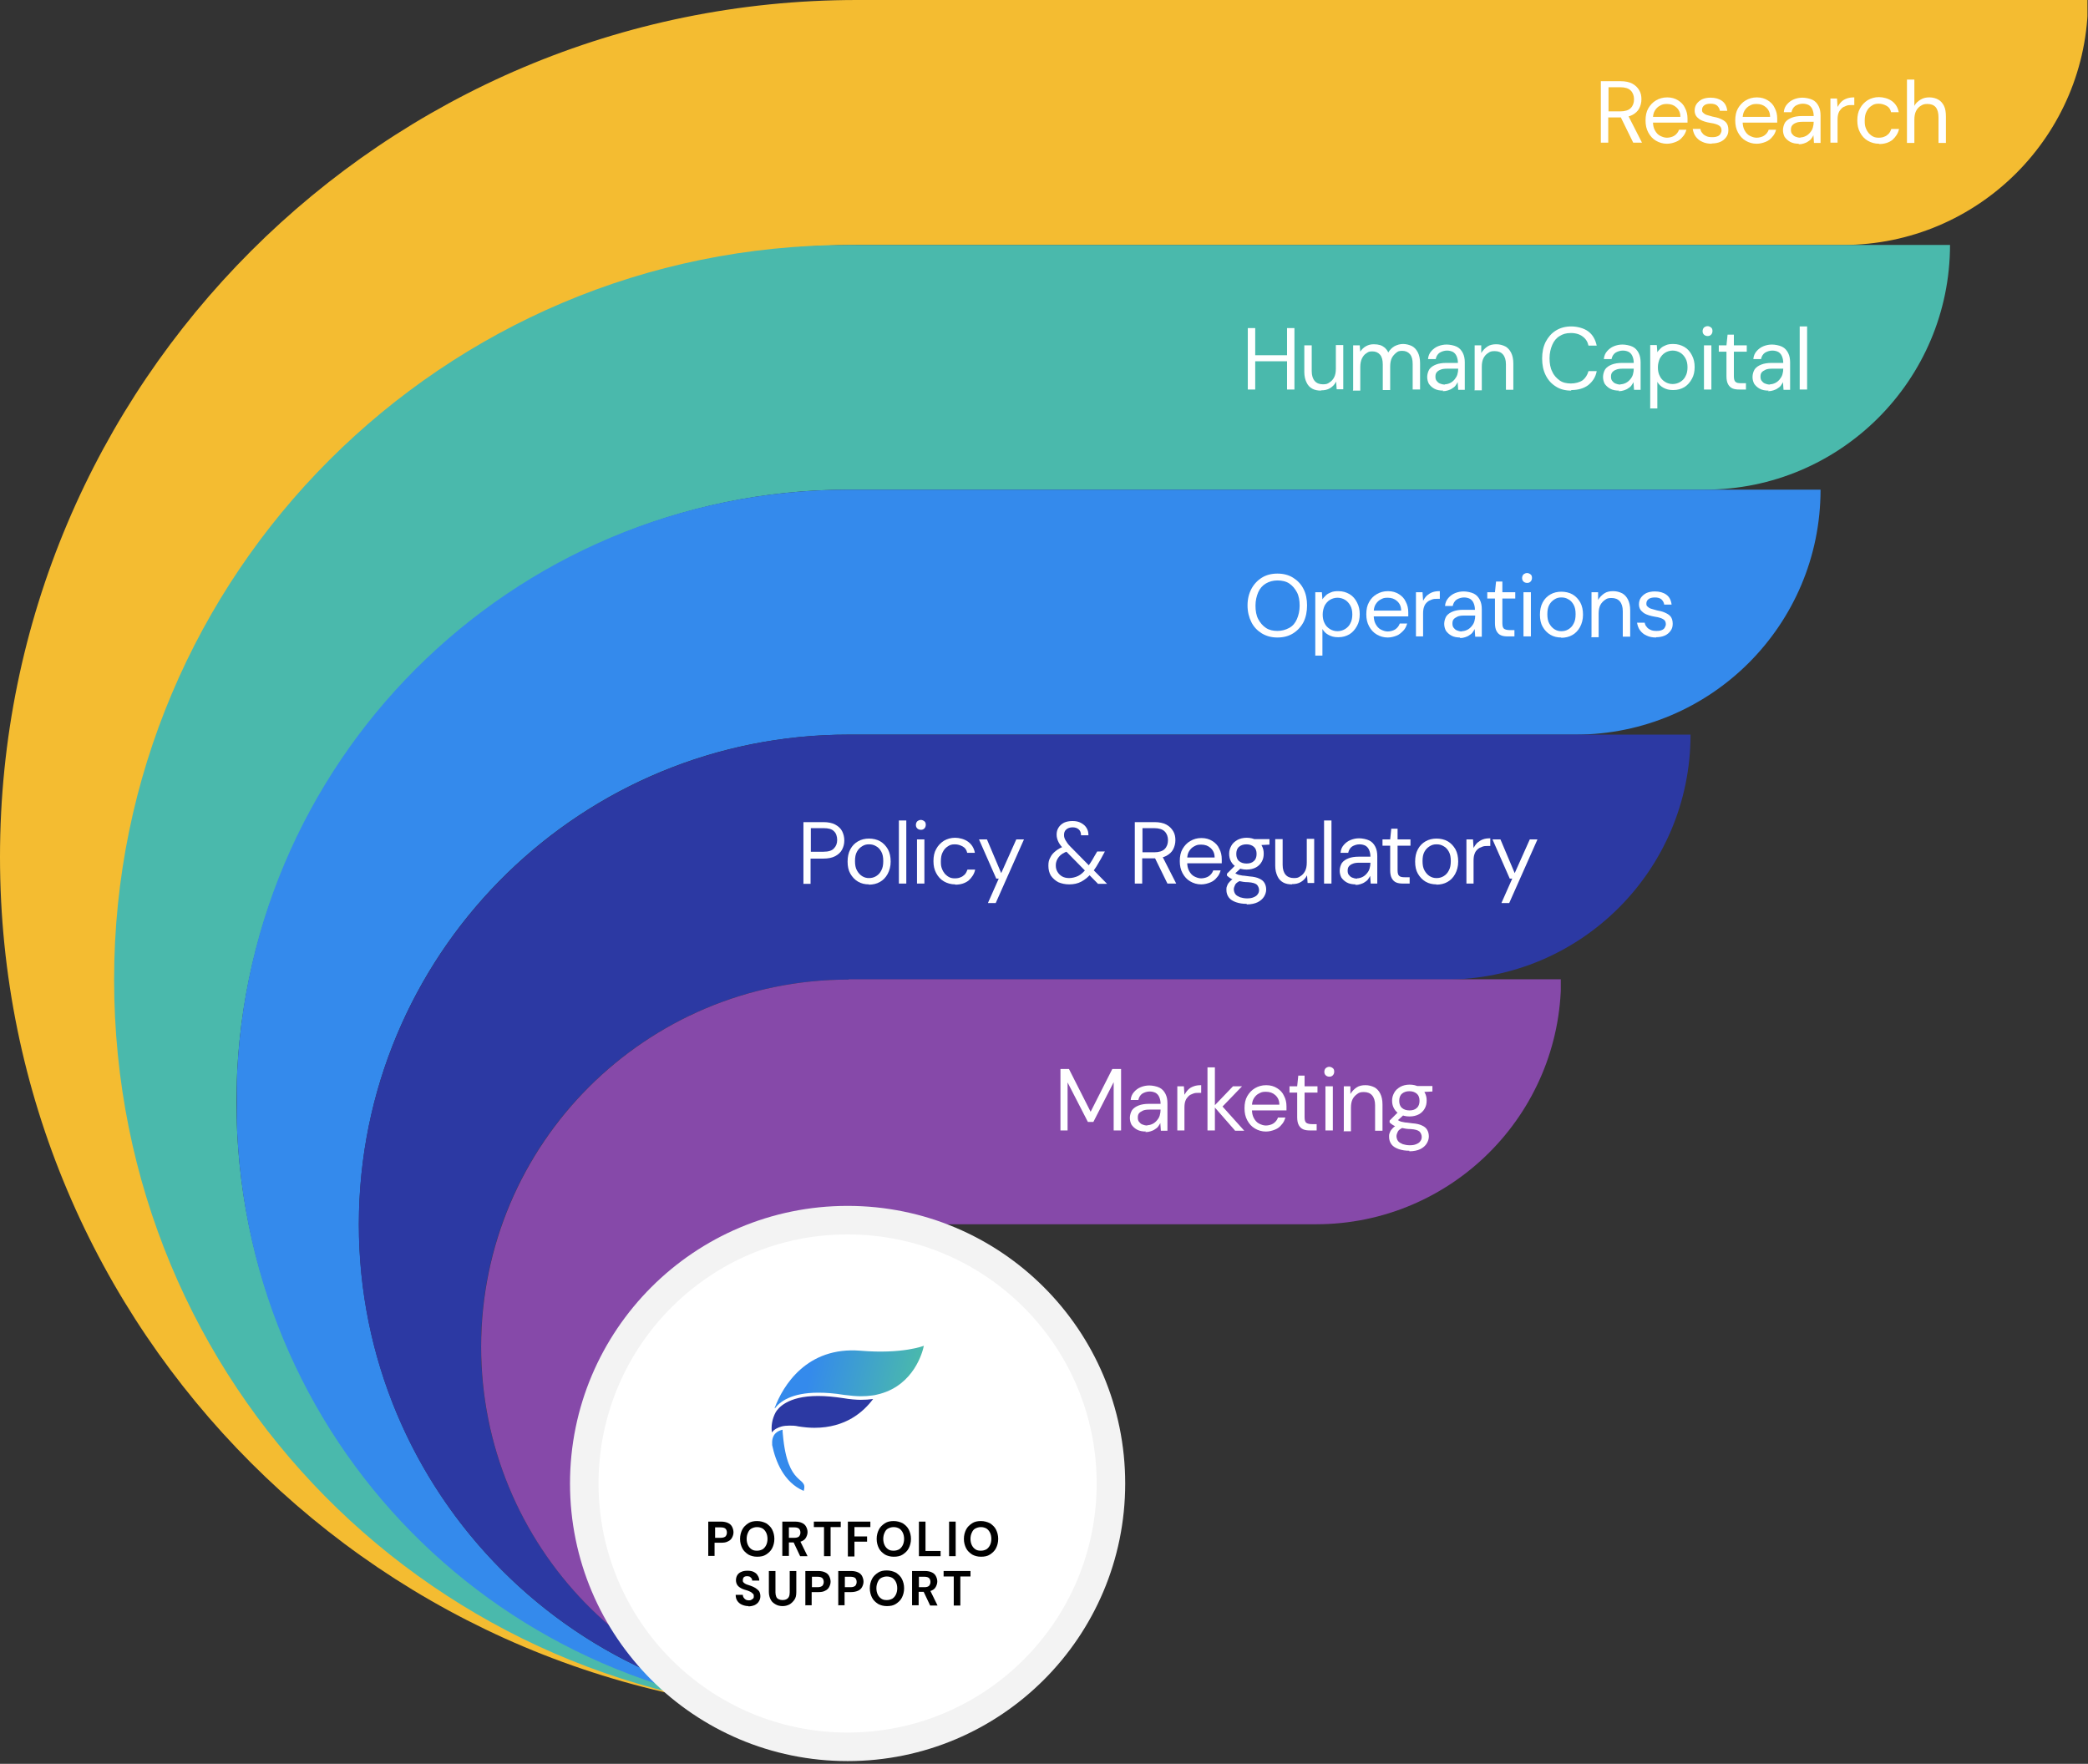 <?xml version="1.0" encoding="UTF-8"?> <svg xmlns="http://www.w3.org/2000/svg" xmlns:xlink="http://www.w3.org/1999/xlink" id="Layer_1" data-name="Layer 1" version="1.1" viewBox="0 0 761.2 643"><rect x="0" y="0" width="761.2" height="643" fill="#333333" stroke="none"/><defs><style> .cls-1 { clip-path: url(#clippath); } .cls-2 { fill: none; } .cls-2, .cls-3, .cls-4, .cls-5, .cls-6, .cls-7, .cls-8, .cls-9, .cls-10, .cls-11, .cls-12 { stroke-width: 0px; } .cls-3 { fill: url(#linear-gradient); } .cls-4 { fill: #348aec; } .cls-5 { fill: url(#radial-gradient); } .cls-6 { fill: #f4bc31; } .cls-7 { fill: #f3f3f3; } .cls-13 { clip-path: url(#clippath-1); } .cls-14 { clip-path: url(#clippath-4); } .cls-15 { clip-path: url(#clippath-3); } .cls-16 { clip-path: url(#clippath-2); } .cls-17 { clip-path: url(#clippath-5); } .cls-8 { fill: #000; } .cls-9 { fill: #2c39a3; } .cls-10 { fill: #4ab9ac; } .cls-18 { isolation: isolate; } .cls-11 { fill: #8649a9; } .cls-12 { fill: #fff; } </style><clipPath id="clippath"><path class="cls-2" d="M312.4,0C139.9,0,0,139.9,0,312.4s139.9,312.4,312.4,312.4c-1.5,0-3.1,0-4.6,0-145.8-2.5-263.2-121.4-263.2-267.7S164.5,89.3,312.4,89.3h359.5c49.3,0,89.3-40,89.3-89.3h0s-448.8,0-448.8,0Z"></path></clipPath><clipPath id="clippath-1"><path class="cls-2" d="M304.8,624.8h0M309.4,89.3c-147.9,0-267.8,119.9-267.8,267.8s117.4,265.3,263.2,267.7c-121.1-2.5-218.6-101.4-218.6-223.1s99.9-223.2,223.2-223.2h312.2c49.3,0,89.3-40,89.3-89.3h0s-401.5,0-401.5,0Z"></path></clipPath><clipPath id="clippath-2"><path class="cls-2" d="M309.4,178.5c-123.3,0-223.2,99.9-223.2,223.2s97.4,220.7,218.6,223.1c-98.6-2.5-176.4-84.5-173.9-183.1,2.5-96.8,81.7-174,178.5-173.9h265c49.3,0,89.3-40,89.3-89.3h-354.2Z"></path></clipPath><clipPath id="clippath-3"><path class="cls-2" d="M309.4,267.8h0c-98.6,0-178.5,79.9-178.6,178.5,0,96.8,77.2,176,173.9,178.5.4,0,.8,0,1.2,0-73.9-1.9-132.3-63.3-130.5-137.2,1.8-72.6,61.3-130.5,133.9-130.5h217.7c49.3,0,89.3-40,89.3-89.3h0s-307,0-307,0Z"></path></clipPath><clipPath id="clippath-4"><path class="cls-2" d="M309.4,357.1c-74,0-133.9,59.9-134,133.8,0,72.7,57.9,132.1,130.5,133.9,1.2,0,2.3,0,3.5,0-.8,0-1.5,0-2.3,0-49.3-1.4-88.1-42.4-86.8-91.7,1.3-48.3,40.8-86.7,89.1-86.8h170.4c49.3,0,89.3-40,89.3-89.3h0s-259.7,0-259.7,0Z"></path></clipPath><clipPath id="clippath-5"><path class="cls-2" d="M264.6,458.2c-42.5,24.5-57,78.8-32.4,121.3,24.5,42.5,78.8,57,121.3,32.4,42.5-24.5,57-78.8,32.4-121.3-15.9-27.5-45.2-44.4-77-44.4-15.6,0-30.9,4.1-44.3,11.9"></path></clipPath><radialGradient id="radial-gradient" cx="-614.1" cy="1047.3" fx="-614.1" fy="1047.3" r=".9" gradientTransform="translate(117199.5 -198648.3) scale(190.3 190.3)" gradientUnits="userSpaceOnUse"><stop offset="0" stop-color="#e6e7e8"></stop><stop offset=".5" stop-color="#e0e1e2"></stop><stop offset="1" stop-color="#d3d5d6"></stop></radialGradient><linearGradient id="linear-gradient" x1="1923.8" y1="1708.2" x2="1970.5" y2="1697.4" gradientTransform="translate(2256.7 -1200.8) rotate(-180) scale(1 -1)" gradientUnits="userSpaceOnUse"><stop offset="0" stop-color="#4ab9ac"></stop><stop offset=".8" stop-color="#348aec"></stop></linearGradient></defs><g id="Group_21010" data-name="Group 21010"><g class="cls-1"><g id="Group_20499" data-name="Group 20499"><path id="Path_20741" data-name="Path 20741" class="cls-6" d="M0,0h761v625H0V0Z"></path></g></g><g class="cls-13"><g id="Group_21001" data-name="Group 21001"><path id="Path_20928" data-name="Path 20928" class="cls-10" d="M41.6,89.3h669.3v535.5H41.6V89.3Z"></path></g></g><g class="cls-16"><g id="Group_21002" data-name="Group 21002"><rect id="Rectangle_8299" data-name="Rectangle 8299" class="cls-4" x="86.3" y="178.5" width="577.4" height="446.3"></rect></g></g><g class="cls-15"><g id="Group_21003" data-name="Group 21003"><path id="Path_20927" data-name="Path 20927" class="cls-9" d="M115.9,267.8h500.5v357H115.9v-357Z"></path></g></g><g class="cls-14"><g id="Group_21004" data-name="Group 21004"><rect id="Rectangle_8301" data-name="Rectangle 8301" class="cls-11" x="163" y="357" width="406" height="268"></rect></g></g><g class="cls-17"><g id="Group_21005" data-name="Group 21005"><rect id="Rectangle_8302" data-name="Rectangle 8302" class="cls-5" x="207.6" y="446.3" width="202.9" height="190.3"></rect></g></g><g id="Group_21006" data-name="Group 21006"><circle id="gray_circle" data-name="gray circle" class="cls-7" cx="309" cy="540.8" r="101.2"></circle><circle id="white_circle" data-name="white circle" class="cls-12" cx="309" cy="540.8" r="90.8"></circle><g id="Portfolio_support" data-name="Portfolio support" class="cls-18"><g class="cls-18"><path class="cls-8" d="M258.2,567.3v-12.6h4.7c1,0,1.9.2,2.5.5.7.3,1.2.8,1.5,1.4.3.6.5,1.3.5,2s-.2,1.3-.5,1.9c-.3.6-.8,1.1-1.5,1.4-.7.4-1.5.5-2.6.5h-2.3v4.8h-2.4ZM260.7,560.6h2.1c.8,0,1.3-.2,1.7-.5.3-.4.5-.8.5-1.4s-.2-1.1-.5-1.4c-.3-.3-.9-.5-1.7-.5h-2.1v3.9Z"></path><path class="cls-8" d="M276,567.5c-1.2,0-2.3-.3-3.2-.8-.9-.6-1.7-1.3-2.2-2.3-.5-1-.8-2.1-.8-3.4s.3-2.4.8-3.4c.5-1,1.3-1.7,2.2-2.3.9-.6,2-.8,3.2-.8s2.3.3,3.3.8c.9.6,1.7,1.3,2.2,2.3.5,1,.8,2.1.8,3.4s-.3,2.4-.8,3.4c-.5,1-1.3,1.7-2.2,2.3-.9.6-2,.8-3.3.8ZM276,565.3c.8,0,1.4-.2,2-.5.6-.4,1-.9,1.3-1.5.3-.6.5-1.4.5-2.3s-.2-1.7-.5-2.3c-.3-.6-.7-1.1-1.3-1.5-.6-.3-1.2-.5-2-.5s-1.4.2-2,.5c-.6.3-1,.8-1.3,1.5-.3.6-.5,1.4-.5,2.3s.2,1.7.5,2.3c.3.6.7,1.1,1.3,1.5.6.4,1.2.5,2,.5Z"></path><path class="cls-8" d="M285.2,567.3v-12.6h4.7c1,0,1.9.2,2.5.5.7.3,1.2.8,1.5,1.4.3.6.5,1.2.5,1.9s-.2,1.3-.5,1.9c-.3.6-.8,1.1-1.5,1.4s-1.5.5-2.6.5h-2.2v4.9h-2.4ZM287.6,560.6h2.1c.7,0,1.3-.2,1.6-.5.3-.4.5-.8.5-1.4s-.2-1.1-.5-1.4c-.3-.3-.9-.5-1.6-.5h-2.1v3.9ZM291.7,567.3l-2.6-5.5h2.6l2.7,5.5h-2.8Z"></path><path class="cls-8" d="M300.4,567.3v-10.6h-3.7v-2h9.8v2h-3.7v10.6h-2.4Z"></path><path class="cls-8" d="M309.1,567.3v-12.6h8.2v2h-5.8v3.4h4.6v1.9h-4.6v5.4h-2.4Z"></path><path class="cls-8" d="M325.8,567.5c-1.2,0-2.3-.3-3.2-.8-.9-.6-1.7-1.3-2.2-2.3-.5-1-.8-2.1-.8-3.4s.3-2.4.8-3.4c.5-1,1.3-1.7,2.2-2.3.9-.6,2-.8,3.2-.8s2.3.3,3.3.8c.9.6,1.7,1.3,2.2,2.3.5,1,.8,2.1.8,3.4s-.3,2.4-.8,3.4c-.5,1-1.3,1.7-2.2,2.3-.9.6-2,.8-3.3.8ZM325.8,565.3c.8,0,1.4-.2,2-.5.6-.4,1-.9,1.3-1.5.3-.6.5-1.4.5-2.3s-.2-1.7-.5-2.3c-.3-.6-.7-1.1-1.3-1.5-.6-.3-1.2-.5-2-.5s-1.4.2-2,.5c-.6.3-1,.8-1.3,1.5-.3.6-.5,1.4-.5,2.3s.2,1.7.5,2.3c.3.6.7,1.1,1.3,1.5.6.4,1.2.5,2,.5Z"></path><path class="cls-8" d="M335,567.3v-12.6h2.4v10.7h5.5v1.9h-8Z"></path><path class="cls-8" d="M346,567.3v-12.6h2.4v12.6h-2.4Z"></path><path class="cls-8" d="M357.6,567.5c-1.2,0-2.3-.3-3.2-.8-.9-.6-1.7-1.3-2.2-2.3-.5-1-.8-2.1-.8-3.4s.3-2.4.8-3.4c.5-1,1.3-1.7,2.2-2.3.9-.6,2-.8,3.2-.8s2.3.3,3.3.8c.9.6,1.7,1.3,2.2,2.3.5,1,.8,2.1.8,3.4s-.3,2.4-.8,3.4c-.5,1-1.3,1.7-2.2,2.3-.9.6-2,.8-3.3.8ZM357.6,565.3c.8,0,1.4-.2,2-.5.6-.4,1-.9,1.3-1.5.3-.6.5-1.4.5-2.3s-.2-1.7-.5-2.3c-.3-.6-.7-1.1-1.3-1.5-.6-.3-1.2-.5-2-.5s-1.4.2-2,.5c-.6.3-1,.8-1.3,1.5-.3.6-.5,1.4-.5,2.3s.2,1.7.5,2.3c.3.6.7,1.1,1.3,1.5.6.4,1.2.5,2,.5Z"></path></g><g class="cls-18"><path class="cls-8" d="M272.9,585.5c-.9,0-1.7-.2-2.4-.5s-1.3-.8-1.7-1.4c-.4-.6-.6-1.3-.6-2.2h2.6c0,.4.1.7.3,1s.4.5.7.7c.3.2.7.3,1.1.3s.7,0,1-.2.5-.3.7-.5c.2-.2.2-.5.2-.8s0-.7-.3-.9-.4-.4-.7-.6c-.3-.2-.7-.3-1.1-.5-.4-.1-.8-.3-1.3-.4-1-.3-1.8-.8-2.3-1.3-.5-.5-.8-1.3-.8-2.1s.2-1.4.5-1.9.9-1,1.5-1.2c.6-.3,1.4-.4,2.2-.4s1.6.1,2.2.4,1.2.7,1.5,1.3c.4.6.6,1.2.6,1.9h-2.6c0-.3,0-.5-.2-.8-.2-.2-.4-.4-.6-.6-.3-.1-.6-.2-.9-.2-.3,0-.6,0-.9.1-.3.1-.5.3-.6.5-.1.2-.2.5-.2.8s0,.6.2.8c.2.2.4.4.6.5.3.2.6.3.9.4.4.1.8.3,1.2.4.6.2,1.2.5,1.7.8s.9.7,1.3,1.1c.3.5.5,1.1.5,1.9s-.2,1.3-.5,1.8c-.3.6-.8,1-1.5,1.4-.7.3-1.5.5-2.4.5Z"></path><path class="cls-8" d="M285.3,585.5c-.9,0-1.8-.2-2.5-.6s-1.4-.9-1.8-1.7c-.4-.7-.7-1.7-.7-2.8v-7.7h2.4v7.8c0,.6.1,1.1.3,1.6s.5.7.9.9c.4.2.9.3,1.4.3s1-.1,1.4-.3c.4-.2.7-.5.9-.9s.3-1,.3-1.6v-7.8h2.4v7.7c0,1.2-.2,2.1-.7,2.8-.5.7-1.1,1.3-1.8,1.7-.8.4-1.6.6-2.5.6Z"></path><path class="cls-8" d="M293.6,585.3v-12.6h4.7c1,0,1.9.2,2.5.5.7.3,1.2.8,1.5,1.4.3.6.5,1.3.5,2s-.2,1.3-.5,1.9c-.3.6-.8,1.1-1.5,1.4-.7.4-1.5.5-2.6.5h-2.3v4.8h-2.4ZM296,578.6h2.1c.8,0,1.3-.2,1.7-.5.3-.4.5-.8.5-1.4s-.2-1.1-.5-1.4c-.3-.3-.9-.5-1.7-.5h-2.1v3.9Z"></path><path class="cls-8" d="M305.6,585.3v-12.6h4.7c1,0,1.9.2,2.5.5.7.3,1.2.8,1.5,1.4s.5,1.3.5,2-.2,1.3-.5,1.9c-.3.6-.8,1.1-1.5,1.4s-1.5.5-2.6.5h-2.3v4.8h-2.4ZM308,578.6h2.1c.8,0,1.3-.2,1.7-.5.3-.4.5-.8.5-1.4s-.2-1.1-.5-1.4c-.3-.3-.9-.5-1.7-.5h-2.1v3.9Z"></path><path class="cls-8" d="M323.3,585.5c-1.2,0-2.3-.3-3.2-.8-.9-.6-1.7-1.3-2.2-2.3-.5-1-.8-2.1-.8-3.4s.3-2.4.8-3.4c.5-1,1.3-1.7,2.2-2.3.9-.6,2-.8,3.2-.8s2.3.3,3.3.8c.9.6,1.7,1.3,2.2,2.3.5,1,.8,2.1.8,3.4s-.3,2.4-.8,3.4c-.5,1-1.3,1.7-2.2,2.3-.9.6-2,.8-3.3.8ZM323.3,583.3c.8,0,1.4-.2,2-.5.6-.4,1-.9,1.3-1.5.3-.6.5-1.4.5-2.3s-.2-1.7-.5-2.3c-.3-.6-.7-1.1-1.3-1.5-.6-.3-1.2-.5-2-.5s-1.4.2-2,.5c-.6.3-1,.8-1.3,1.5-.3.6-.5,1.4-.5,2.3s.2,1.7.5,2.3c.3.6.7,1.1,1.3,1.5.6.4,1.2.5,2,.5Z"></path><path class="cls-8" d="M332.5,585.3v-12.6h4.7c1,0,1.9.2,2.5.5.7.3,1.2.8,1.5,1.4.3.6.5,1.2.5,1.9s-.2,1.3-.5,1.9-.8,1.1-1.5,1.4-1.5.5-2.6.5h-2.2v4.9h-2.4ZM335,578.6h2.1c.7,0,1.3-.2,1.6-.5.3-.4.5-.8.5-1.4s-.2-1.1-.5-1.4c-.3-.3-.9-.5-1.6-.5h-2.1v3.9ZM339.1,585.3l-2.6-5.5h2.6l2.7,5.5h-2.8Z"></path><path class="cls-8" d="M347.7,585.3v-10.6h-3.7v-2h9.8v2h-3.7v10.6h-2.4Z"></path></g></g></g><g id="Research" class="cls-18"><g class="cls-18"><path class="cls-12" d="M583.6,52v-22.4h7.2c1.7,0,3.2.3,4.3.9s1.9,1.4,2.5,2.4.8,2.1.8,3.3-.3,2.3-.8,3.3-1.4,1.8-2.5,2.4c-1.1.6-2.6.9-4.4.9h-4.4v9.2h-2.7ZM586.3,40.6h4.4c1.7,0,3-.4,3.8-1.2s1.2-1.9,1.2-3.2-.4-2.4-1.2-3.2c-.8-.8-2.1-1.2-3.8-1.2h-4.3v8.8ZM595.4,52l-4.9-10h3l5.1,10h-3.2Z"></path><path class="cls-12" d="M607.7,52.4c-1.5,0-2.8-.4-4-1.1-1.2-.7-2.1-1.7-2.8-3-.7-1.3-1-2.7-1-4.4s.3-3.2,1-4.4,1.6-2.2,2.8-2.9c1.2-.7,2.5-1.1,4.1-1.1s2.9.4,4,1.1,2,1.6,2.5,2.8c.6,1.1.9,2.4.9,3.8v.7c0,.2,0,.5,0,.8h-13.2v-2.1h10.6c0-1.5-.5-2.6-1.5-3.5-.9-.8-2-1.2-3.4-1.2s-1.7.2-2.5.6-1.4,1-1.9,1.8c-.5.8-.7,1.8-.7,3v.9c0,1.3.2,2.4.7,3.3.5.9,1.1,1.6,1.9,2,.8.4,1.6.7,2.5.7s2.1-.3,2.8-.8,1.3-1.2,1.6-2.1h2.7c-.3,1-.7,1.9-1.4,2.6-.6.8-1.4,1.4-2.4,1.8s-2.1.7-3.3.7Z"></path><path class="cls-12" d="M624.1,52.4c-1.3,0-2.5-.2-3.5-.7-1-.4-1.8-1.1-2.4-1.9-.6-.8-.9-1.7-1.1-2.8h2.8c.1.6.3,1.1.7,1.5.3.5.8.8,1.4,1.1s1.3.4,2.2.4,1.4-.1,1.9-.3c.5-.2.9-.5,1.1-.9s.4-.8.4-1.2c0-.7-.2-1.2-.5-1.5-.3-.3-.8-.6-1.4-.8-.6-.2-1.3-.4-2.2-.5-.7-.1-1.4-.3-2.1-.5-.7-.2-1.3-.5-1.8-.8-.5-.4-1-.8-1.3-1.3-.3-.5-.5-1.1-.5-1.9s.2-1.7.7-2.4c.5-.7,1.2-1.3,2-1.7.9-.4,1.9-.6,3.1-.6,1.7,0,3.1.4,4.2,1.2s1.7,2,1.9,3.6h-2.7c-.1-.8-.5-1.4-1-1.9-.6-.5-1.4-.7-2.4-.7s-1.8.2-2.3.6c-.5.4-.8.9-.8,1.6s.1.8.4,1.1c.3.3.7.6,1.3.8.6.2,1.3.4,2.1.6,1.1.2,2,.4,2.9.8s1.6.8,2.1,1.4c.5.6.8,1.5.8,2.7s-.3,1.9-.8,2.6c-.5.7-1.2,1.3-2.1,1.7-.9.4-2,.6-3.2.6Z"></path><path class="cls-12" d="M640.4,52.4c-1.5,0-2.8-.4-4-1.1-1.2-.7-2.1-1.7-2.8-3-.7-1.3-1-2.7-1-4.4s.3-3.2,1-4.4,1.6-2.2,2.8-2.9c1.2-.7,2.5-1.1,4.1-1.1s2.9.4,4,1.1,2,1.6,2.5,2.8c.6,1.1.9,2.4.9,3.8v.7c0,.2,0,.5,0,.8h-13.2v-2.1h10.6c0-1.5-.5-2.6-1.5-3.5-.9-.8-2-1.2-3.4-1.2s-1.7.2-2.5.6-1.4,1-1.9,1.8c-.5.8-.7,1.8-.7,3v.9c0,1.3.2,2.4.7,3.3.5.9,1.1,1.6,1.9,2,.8.4,1.6.7,2.5.7s2.1-.3,2.8-.8,1.3-1.2,1.6-2.1h2.7c-.3,1-.7,1.9-1.4,2.6-.6.8-1.4,1.4-2.4,1.8s-2.1.7-3.3.7Z"></path><path class="cls-12" d="M655.9,52.4c-1.3,0-2.4-.2-3.3-.7-.9-.5-1.5-1.1-2-1.8-.4-.8-.6-1.6-.6-2.5s.3-2,.8-2.8c.6-.8,1.4-1.3,2.4-1.7,1-.4,2.3-.6,3.7-.6h4.3c0-1-.2-1.8-.5-2.5-.3-.7-.8-1.2-1.3-1.5-.6-.3-1.3-.5-2.2-.5s-1.9.3-2.7.8c-.7.5-1.2,1.3-1.4,2.3h-2.8c.1-1.2.5-2.1,1.2-2.9s1.5-1.4,2.5-1.8c1-.4,2-.6,3.1-.6s2.7.3,3.7.8c1,.5,1.7,1.3,2.2,2.3.5,1,.7,2.1.7,3.4v10h-2.4l-.2-2.8c-.2.4-.5.9-.8,1.3s-.7.7-1.2,1c-.4.3-.9.5-1.5.7s-1.2.3-2,.3ZM656.3,50.1c.7,0,1.4-.2,2-.5.6-.3,1.1-.7,1.6-1.3s.8-1.1,1-1.8c.2-.7.3-1.4.3-2.1h0c0,0-4,0-4,0-1,0-1.9.1-2.5.4-.6.2-1.1.6-1.4,1s-.4.9-.4,1.5.1,1.1.4,1.5c.3.4.7.8,1.2,1,.5.2,1.1.4,1.9.4Z"></path><path class="cls-12" d="M667.3,52v-16.1h2.4l.2,3.1c.4-.7.8-1.3,1.4-1.9s1.2-.9,2-1.2c.8-.3,1.7-.4,2.7-.4v2.8h-1c-.7,0-1.3,0-2,.3-.6.2-1.2.5-1.6.9s-.9,1-1.1,1.6c-.3.7-.4,1.6-.4,2.6v8.3h-2.7Z"></path><path class="cls-12" d="M685,52.4c-1.5,0-2.9-.4-4.1-1.1-1.2-.7-2.1-1.7-2.8-3s-1-2.7-1-4.4.3-3.2,1-4.4c.7-1.3,1.6-2.2,2.8-3,1.2-.7,2.6-1.1,4.1-1.1s3.5.5,4.8,1.5c1.3,1,2.1,2.3,2.4,4h-2.8c-.2-1-.7-1.8-1.6-2.3s-1.8-.8-2.9-.8-1.8.2-2.5.7c-.8.5-1.4,1.1-1.9,2.1-.5.9-.7,2-.7,3.4s.1,1.9.4,2.7c.3.8.7,1.4,1.1,1.9.5.5,1,.9,1.6,1.2.6.3,1.3.4,2,.4s1.5-.1,2.1-.4c.6-.2,1.1-.6,1.6-1.1.4-.5.7-1.1.9-1.7h2.8c-.3,1.6-1.2,2.9-2.4,4-1.3,1-2.9,1.5-4.8,1.5Z"></path><path class="cls-12" d="M695.2,52v-23h2.7v9.6c.5-1,1.3-1.7,2.3-2.3,1-.6,2-.8,3.2-.8s2.3.3,3.2.8c.9.5,1.6,1.3,2.1,2.3.5,1,.7,2.3.7,3.9v9.6h-2.7v-9.3c0-1.6-.3-2.8-1-3.7-.7-.8-1.7-1.2-3-1.2s-1.7.2-2.5.7c-.7.4-1.3,1.1-1.7,1.9s-.6,1.9-.6,3.1v8.5h-2.7Z"></path></g></g><g id="Human_Capital" data-name="Human Capital" class="cls-18"><g class="cls-18"><path class="cls-12" d="M454.9,142v-22.4h2.7v22.4h-2.7ZM457.1,131.7v-2.2h12.8v2.2h-12.8ZM469.2,142v-22.4h2.7v22.4h-2.7Z"></path><path class="cls-12" d="M481.6,142.4c-1.2,0-2.3-.2-3.2-.7-.9-.5-1.6-1.2-2.1-2.3-.5-1-.8-2.3-.8-3.8v-9.7h2.7v9.4c0,1.6.4,2.8,1.1,3.6s1.7,1.2,3,1.2,1.7-.2,2.4-.7c.7-.4,1.3-1.1,1.7-1.9s.6-1.8.6-3.1v-8.6h2.7v16.1h-2.4l-.2-2.8c-.5,1-1.2,1.8-2.2,2.4-1,.6-2,.8-3.3.8Z"></path><path class="cls-12" d="M493.3,142v-16.1h2.4l.2,2.3c.5-.8,1.2-1.5,2.1-2,.9-.5,1.8-.7,2.8-.7s1.6.1,2.3.3c.7.2,1.3.6,1.8,1,.5.5.9,1,1.2,1.7.6-1,1.3-1.7,2.3-2.3,1-.5,2-.8,3.1-.8s2.3.3,3.3.8c.9.5,1.6,1.3,2.1,2.3.5,1,.8,2.3.8,3.9v9.6h-2.7v-9.3c0-1.6-.3-2.8-1-3.6-.7-.8-1.6-1.2-2.8-1.2s-1.6.2-2.2.7-1.2,1.1-1.6,1.9c-.4.8-.6,1.9-.6,3.1v8.6h-2.7v-9.3c0-1.6-.3-2.8-1-3.6-.7-.8-1.6-1.2-2.8-1.2s-1.5.2-2.2.7c-.7.4-1.2,1.1-1.6,1.9s-.6,1.9-.6,3.1v8.6h-2.7Z"></path><path class="cls-12" d="M526.2,142.4c-1.3,0-2.4-.2-3.3-.7-.9-.5-1.5-1.1-2-1.8-.4-.8-.6-1.6-.6-2.5s.3-2,.8-2.8c.6-.8,1.4-1.3,2.4-1.7s2.3-.6,3.7-.6h4.3c0-1-.2-1.8-.5-2.5-.3-.7-.8-1.2-1.3-1.5-.6-.3-1.3-.5-2.2-.5s-1.9.3-2.7.8c-.7.5-1.2,1.3-1.4,2.3h-2.8c.1-1.2.5-2.1,1.2-2.9s1.5-1.4,2.5-1.8c1-.4,2-.6,3.1-.6s2.7.3,3.7.8c1,.5,1.7,1.3,2.2,2.3s.7,2.1.7,3.4v10h-2.4l-.2-2.8c-.2.4-.5.9-.8,1.3-.3.4-.7.7-1.2,1-.4.3-.9.5-1.5.7s-1.2.3-2,.3ZM526.7,140.1c.7,0,1.4-.2,2-.5.6-.3,1.1-.7,1.6-1.3.4-.5.8-1.1,1-1.8.2-.7.3-1.4.3-2.1h0c0,0-4,0-4,0-1,0-1.9.1-2.5.4-.6.2-1.1.6-1.4,1s-.4.9-.4,1.5.1,1.1.4,1.5c.3.4.7.8,1.2,1,.5.2,1.1.4,1.9.4Z"></path><path class="cls-12" d="M537.6,142v-16.1h2.4v2.8c.6-1,1.4-1.8,2.3-2.4.9-.6,2-.8,3.2-.8s2.3.3,3.3.8c.9.5,1.6,1.3,2.1,2.3.5,1,.8,2.3.8,3.9v9.6h-2.7v-9.3c0-1.6-.4-2.8-1.1-3.6-.7-.8-1.7-1.2-3-1.2s-1.7.2-2.4.7c-.7.4-1.3,1.1-1.7,1.9-.4.8-.6,1.8-.6,3.1v8.6h-2.7Z"></path><path class="cls-12" d="M572.8,142.4c-2.2,0-4.1-.5-5.6-1.5-1.6-1-2.8-2.3-3.7-4.1s-1.3-3.8-1.3-6.1.4-4.3,1.3-6.1c.9-1.7,2.1-3.1,3.7-4.1,1.6-1,3.5-1.5,5.6-1.5s4.6.6,6.2,1.8c1.6,1.2,2.6,2.9,3.1,5.2h-3c-.3-1.4-1-2.5-2.1-3.3-1-.8-2.5-1.3-4.3-1.3s-3,.4-4.1,1.1c-1.2.7-2.1,1.8-2.7,3.2-.6,1.4-1,3-1,4.9s.3,3.6,1,4.9c.6,1.4,1.6,2.4,2.7,3.2s2.6,1.1,4.1,1.1,3.2-.4,4.3-1.2c1-.8,1.7-1.9,2.1-3.3h3c-.4,2.2-1.5,3.8-3.1,5.1-1.6,1.2-3.7,1.8-6.2,1.8Z"></path><path class="cls-12" d="M590.3,142.4c-1.3,0-2.4-.2-3.3-.7-.9-.5-1.5-1.1-2-1.8-.4-.8-.6-1.6-.6-2.5s.3-2,.8-2.8c.6-.8,1.4-1.3,2.4-1.7,1-.4,2.3-.6,3.7-.6h4.3c0-1-.2-1.8-.5-2.5-.3-.7-.8-1.2-1.3-1.5-.6-.3-1.3-.5-2.2-.5s-1.9.3-2.7.8c-.7.5-1.2,1.3-1.4,2.3h-2.8c.1-1.2.5-2.1,1.2-2.9s1.5-1.4,2.5-1.8c1-.4,2-.6,3.1-.6s2.7.3,3.7.8,1.7,1.3,2.2,2.3c.5,1,.7,2.1.7,3.4v10h-2.4l-.2-2.8c-.2.4-.5.9-.8,1.3-.3.4-.7.7-1.2,1-.4.3-.9.5-1.5.7s-1.2.3-2,.3ZM590.7,140.1c.7,0,1.4-.2,2-.5.6-.3,1.1-.7,1.6-1.3s.8-1.1,1-1.8c.2-.7.3-1.4.3-2.1h0c0,0-4,0-4,0-1,0-1.9.1-2.5.4-.6.2-1.1.6-1.4,1s-.4.9-.4,1.5.1,1.1.4,1.5c.3.4.7.8,1.2,1,.5.2,1.1.4,1.9.4Z"></path><path class="cls-12" d="M601.6,149v-23.2h2.4l.2,2.6c.3-.5.8-1,1.3-1.5.5-.5,1.2-.8,1.9-1.1s1.6-.4,2.6-.4c1.6,0,2.9.4,4.1,1.1s2.1,1.8,2.7,3c.7,1.3,1,2.7,1,4.3s-.3,3.1-1,4.3c-.7,1.3-1.6,2.3-2.7,3-1.2.7-2.5,1.1-4.1,1.1s-2.5-.3-3.5-.8c-1-.5-1.8-1.3-2.3-2.2v9.7h-2.7ZM609.8,140c1,0,2-.3,2.8-.8.8-.5,1.5-1.2,1.9-2.1.5-.9.7-2,.7-3.2s-.2-2.3-.7-3.2-1.1-1.6-1.9-2.1c-.8-.5-1.8-.8-2.8-.8s-2,.3-2.8.8-1.4,1.2-1.9,2.1c-.4.9-.7,2-.7,3.2s.2,2.3.7,3.2c.4.9,1.1,1.6,1.9,2.1.8.5,1.7.8,2.8.8Z"></path><path class="cls-12" d="M622.5,122.5c-.5,0-1-.2-1.3-.5-.4-.4-.5-.8-.5-1.3s.2-1,.5-1.3c.4-.3.8-.5,1.3-.5s.9.2,1.3.5c.4.3.5.8.5,1.3s-.2,1-.5,1.3c-.4.4-.8.5-1.3.5ZM621.2,142v-16.1h2.7v16.1h-2.7Z"></path><path class="cls-12" d="M634.1,142c-1,0-1.8-.1-2.5-.4-.7-.3-1.2-.8-1.6-1.5s-.6-1.7-.6-2.9v-9h-2.8v-2.3h2.8l.4-3.9h2.3v3.9h4.7v2.3h-4.7v9c0,1,.2,1.7.6,2,.4.4,1.1.5,2.1.5h1.7v2.3h-2.5Z"></path><path class="cls-12" d="M644.8,142.4c-1.3,0-2.4-.2-3.3-.7-.9-.5-1.5-1.1-2-1.8-.4-.8-.6-1.6-.6-2.5s.3-2,.8-2.8c.6-.8,1.4-1.3,2.4-1.7s2.3-.6,3.7-.6h4.3c0-1-.2-1.8-.5-2.5s-.8-1.2-1.3-1.5c-.6-.3-1.3-.5-2.2-.5s-1.9.3-2.7.8c-.7.5-1.2,1.3-1.4,2.3h-2.8c.1-1.2.5-2.1,1.2-2.9.7-.8,1.5-1.4,2.5-1.8s2-.6,3.1-.6,2.7.3,3.7.8,1.7,1.3,2.2,2.3.7,2.1.7,3.4v10h-2.4l-.2-2.8c-.2.4-.5.9-.8,1.3-.3.4-.7.7-1.2,1-.4.3-.9.5-1.5.7s-1.2.3-2,.3ZM645.2,140.1c.7,0,1.4-.2,2-.5.6-.3,1.1-.7,1.6-1.3.4-.5.8-1.1,1-1.8.2-.7.3-1.4.3-2.1h0c0,0-4,0-4,0-1,0-1.9.1-2.5.4s-1.1.6-1.4,1-.4.9-.4,1.5.1,1.1.4,1.5c.3.4.7.8,1.2,1,.5.2,1.1.4,1.9.4Z"></path><path class="cls-12" d="M656.1,142v-23h2.7v23h-2.7Z"></path></g></g><g id="Operations" class="cls-18"><g class="cls-18"><path class="cls-12" d="M465.7,232.4c-2.2,0-4-.5-5.7-1.5-1.6-1-2.9-2.3-3.8-4.1s-1.4-3.8-1.4-6.1.5-4.3,1.4-6c.9-1.7,2.2-3.1,3.8-4.1,1.6-1,3.5-1.5,5.7-1.5s4.1.5,5.7,1.5,2.9,2.3,3.8,4.1c.9,1.7,1.3,3.8,1.3,6s-.4,4.3-1.3,6.1c-.9,1.7-2.2,3.1-3.8,4.1-1.6,1-3.5,1.5-5.7,1.5ZM465.7,230c1.6,0,3-.4,4.3-1.1s2.2-1.8,2.8-3.2,1-3,1-4.9-.3-3.6-1-4.9-1.6-2.4-2.8-3.2-2.7-1.1-4.3-1.1-3,.4-4.2,1.1-2.2,1.8-2.8,3.2-1,3-1,4.9.3,3.6,1,4.9,1.6,2.4,2.8,3.2,2.6,1.1,4.2,1.1Z"></path><path class="cls-12" d="M479.5,239.1v-23.2h2.4l.2,2.6c.3-.5.8-1,1.3-1.5.5-.5,1.2-.8,1.9-1.1.7-.3,1.6-.4,2.6-.4,1.6,0,2.9.4,4.1,1.1,1.2.7,2.1,1.8,2.7,3,.7,1.3,1,2.7,1,4.3s-.3,3.1-1,4.3c-.7,1.3-1.6,2.3-2.7,3-1.2.7-2.5,1.1-4.1,1.1s-2.5-.3-3.5-.8-1.8-1.3-2.3-2.2v9.7h-2.7ZM487.6,230.1c1,0,2-.3,2.8-.8.8-.5,1.5-1.2,1.9-2.1.5-.9.7-2,.7-3.2s-.2-2.3-.7-3.2c-.5-.9-1.1-1.6-1.9-2.1-.8-.5-1.8-.8-2.8-.8s-2,.3-2.8.8-1.4,1.2-1.9,2.1c-.4.9-.7,2-.7,3.2s.2,2.3.7,3.2c.4.9,1.1,1.6,1.9,2.1.8.5,1.7.8,2.8.8Z"></path><path class="cls-12" d="M505.9,232.4c-1.5,0-2.8-.4-4-1.1s-2.1-1.7-2.8-3-1-2.7-1-4.4.3-3.2,1-4.4c.7-1.3,1.6-2.2,2.8-2.9,1.2-.7,2.5-1.1,4.1-1.1s2.9.4,4,1.1c1.1.7,2,1.6,2.5,2.8.6,1.1.9,2.4.9,3.8v.7c0,.2,0,.5,0,.8h-13.2v-2.1h10.6c0-1.5-.5-2.6-1.5-3.5-.9-.8-2-1.2-3.4-1.2s-1.7.2-2.5.6c-.8.4-1.4,1-1.9,1.8s-.7,1.8-.7,3v.9c0,1.3.2,2.4.7,3.3.5.9,1.1,1.6,1.9,2,.8.4,1.6.7,2.5.7s2.1-.3,2.8-.8c.7-.5,1.3-1.2,1.6-2.1h2.7c-.3,1-.7,1.9-1.4,2.6s-1.4,1.4-2.4,1.8c-1,.4-2.1.7-3.3.7Z"></path><path class="cls-12" d="M516.2,232v-16.1h2.4l.2,3.1c.4-.7.8-1.3,1.4-1.9.6-.5,1.2-.9,2-1.2s1.7-.4,2.7-.4v2.8h-1c-.7,0-1.3,0-2,.3-.6.2-1.2.5-1.6.9-.5.4-.9,1-1.1,1.6-.3.7-.4,1.6-.4,2.6v8.3h-2.7Z"></path><path class="cls-12" d="M532.4,232.4c-1.3,0-2.4-.2-3.3-.7-.9-.5-1.5-1.1-2-1.8-.4-.8-.6-1.6-.6-2.5s.3-2,.8-2.8c.6-.8,1.4-1.3,2.4-1.7,1-.4,2.3-.6,3.7-.6h4.3c0-1-.2-1.8-.5-2.5s-.8-1.2-1.3-1.5c-.6-.3-1.3-.5-2.2-.5s-1.9.3-2.7.8c-.7.5-1.2,1.3-1.4,2.3h-2.8c.1-1.2.5-2.1,1.2-2.9.7-.8,1.5-1.4,2.5-1.8s2-.6,3.1-.6,2.7.3,3.7.8,1.7,1.3,2.2,2.3c.5,1,.7,2.1.7,3.4v10h-2.4l-.2-2.8c-.2.4-.5.9-.8,1.3-.3.4-.7.7-1.2,1-.4.3-.9.5-1.5.7s-1.2.3-2,.3ZM532.9,230.1c.7,0,1.4-.2,2-.5.6-.3,1.1-.7,1.6-1.3s.8-1.1,1-1.8c.2-.7.3-1.4.3-2.1h0c0,0-4,0-4,0-1,0-1.9.1-2.5.4s-1.1.6-1.4,1-.4.9-.4,1.5.1,1.1.4,1.5c.3.4.7.8,1.2,1,.5.2,1.1.4,1.9.4Z"></path><path class="cls-12" d="M549.7,232c-1,0-1.8-.1-2.5-.4-.7-.3-1.2-.8-1.6-1.5s-.6-1.7-.6-2.9v-9h-2.8v-2.3h2.8l.4-3.9h2.3v3.9h4.7v2.3h-4.7v9c0,1,.2,1.7.6,2s1.1.5,2.1.5h1.7v2.3h-2.5Z"></path><path class="cls-12" d="M556.7,212.5c-.5,0-1-.2-1.3-.5-.4-.4-.5-.8-.5-1.3s.2-1,.5-1.3c.4-.3.8-.5,1.3-.5s.9.2,1.3.5c.4.3.5.8.5,1.3s-.2,1-.5,1.3c-.4.4-.8.5-1.3.5ZM555.4,232v-16.1h2.7v16.1h-2.7Z"></path><path class="cls-12" d="M569.2,232.4c-1.5,0-2.8-.3-4-1-1.2-.7-2.1-1.7-2.8-2.9s-1-2.7-1-4.4.3-3.2,1-4.5c.7-1.3,1.6-2.2,2.8-2.9,1.2-.7,2.6-1,4-1s2.9.3,4.1,1c1.2.7,2.1,1.7,2.8,2.9.7,1.3,1,2.8,1,4.5s-.4,3.2-1.1,4.5-1.7,2.3-2.8,2.9c-1.2.7-2.6,1-4.1,1ZM569.2,230.1c.9,0,1.8-.2,2.6-.7.8-.5,1.4-1.1,1.9-2.1.5-.9.7-2,.7-3.4s-.2-2.5-.7-3.4c-.5-.9-1.1-1.6-1.9-2-.8-.5-1.6-.7-2.6-.7s-1.7.2-2.5.7-1.4,1.1-1.9,2c-.5.9-.7,2-.7,3.4s.2,2.5.7,3.4c.5.9,1.1,1.6,1.9,2.1.8.5,1.6.7,2.5.7Z"></path><path class="cls-12" d="M580.2,232v-16.1h2.4v2.8c.6-1,1.4-1.8,2.3-2.4.9-.6,2-.8,3.2-.8s2.3.3,3.3.8c.9.5,1.6,1.3,2.1,2.3.5,1,.8,2.3.8,3.9v9.6h-2.7v-9.3c0-1.6-.4-2.8-1.1-3.6-.7-.8-1.7-1.2-3-1.2s-1.7.2-2.4.7-1.3,1.1-1.7,1.9-.6,1.8-.6,3.1v8.6h-2.7Z"></path><path class="cls-12" d="M603.8,232.4c-1.3,0-2.5-.2-3.5-.7-1-.4-1.8-1.1-2.4-1.9-.6-.8-.9-1.7-1.1-2.8h2.8c.1.6.3,1.1.7,1.5.3.5.8.8,1.4,1.1s1.3.4,2.2.4,1.4-.1,1.9-.3c.5-.2.9-.5,1.1-.9s.4-.8.4-1.2c0-.7-.2-1.2-.5-1.5-.3-.3-.8-.6-1.4-.8-.6-.2-1.3-.4-2.2-.5-.7-.1-1.4-.3-2.1-.5-.7-.2-1.3-.5-1.8-.8-.5-.4-1-.8-1.3-1.3-.3-.5-.5-1.1-.5-1.9s.2-1.7.7-2.4c.5-.7,1.2-1.3,2-1.7.9-.4,1.9-.6,3.1-.6,1.7,0,3.1.4,4.2,1.2s1.7,2,1.9,3.6h-2.7c-.1-.8-.5-1.4-1-1.9-.6-.5-1.4-.7-2.4-.7s-1.8.2-2.3.6c-.5.4-.8.9-.8,1.6s.1.8.4,1.1c.3.3.7.6,1.3.8.6.2,1.3.4,2.1.6,1.1.2,2,.4,2.9.8s1.6.8,2.1,1.4c.5.6.8,1.5.8,2.7s-.3,1.9-.8,2.6c-.5.7-1.2,1.3-2.1,1.7-.9.4-2,.6-3.2.6Z"></path></g></g><g id="Policy_Regulatory" data-name="Policy Regulatory" class="cls-18"><g class="cls-18"><path class="cls-12" d="M292.9,322.1v-22.4h7.3c1.7,0,3.2.3,4.3.9s2,1.4,2.5,2.4.8,2.1.8,3.4-.3,2.3-.8,3.3-1.4,1.8-2.5,2.4c-1.1.6-2.6.9-4.4.9h-4.6v9.2h-2.7ZM295.6,310.5h4.6c1.8,0,3.1-.4,3.8-1.2.8-.8,1.2-1.8,1.2-3.1s-.4-2.5-1.2-3.2c-.8-.8-2-1.1-3.8-1.1h-4.6v8.6Z"></path><path class="cls-12" d="M316.8,322.4c-1.5,0-2.8-.3-4-1-1.2-.7-2.1-1.7-2.8-2.9s-1-2.7-1-4.4.3-3.2,1-4.5c.7-1.3,1.6-2.2,2.8-2.9,1.2-.7,2.6-1,4-1s2.9.3,4.1,1c1.2.7,2.1,1.7,2.8,2.9.7,1.3,1,2.8,1,4.5s-.4,3.2-1.1,4.5-1.7,2.3-2.8,2.9c-1.2.7-2.6,1-4.1,1ZM316.8,320.1c.9,0,1.8-.2,2.6-.7.8-.5,1.4-1.1,1.9-2.1.5-.9.7-2,.7-3.4s-.2-2.5-.7-3.4c-.5-.9-1.1-1.6-1.9-2-.8-.5-1.6-.7-2.6-.7s-1.7.2-2.5.7-1.4,1.1-1.9,2c-.5.9-.7,2-.7,3.4s.2,2.5.7,3.4c.5.9,1.1,1.6,1.9,2.1.8.5,1.6.7,2.5.7Z"></path><path class="cls-12" d="M327.7,322.1v-23h2.7v23h-2.7Z"></path><path class="cls-12" d="M335.7,302.5c-.5,0-1-.2-1.3-.5-.4-.4-.5-.8-.5-1.3s.2-1,.5-1.3c.4-.3.8-.5,1.3-.5s.9.2,1.3.5c.4.3.5.8.5,1.3s-.2,1-.5,1.3c-.4.4-.8.5-1.3.5ZM334.3,322.1v-16.1h2.7v16.1h-2.7Z"></path><path class="cls-12" d="M348.2,322.4c-1.5,0-2.9-.4-4.1-1.1-1.2-.7-2.1-1.7-2.8-3s-1-2.7-1-4.4.3-3.2,1-4.4c.7-1.3,1.6-2.2,2.8-3,1.2-.7,2.6-1.1,4.1-1.1s3.5.5,4.8,1.5c1.3,1,2.1,2.3,2.4,4h-2.8c-.2-1-.7-1.8-1.6-2.3s-1.8-.8-2.9-.8-1.8.2-2.5.7c-.8.5-1.4,1.1-1.9,2.1-.5.9-.7,2-.7,3.4s.1,1.9.4,2.7c.3.8.7,1.4,1.1,1.9.5.5,1,.9,1.6,1.2.6.3,1.3.4,2,.4s1.5-.1,2.1-.4c.6-.2,1.1-.6,1.6-1.1.4-.5.7-1.1.9-1.7h2.8c-.3,1.6-1.2,2.9-2.4,4-1.3,1-2.9,1.5-4.8,1.5Z"></path><path class="cls-12" d="M360.2,329.1l3.9-8.8h-.9l-6.3-14.3h2.9l5.2,12.3,5.5-12.3h2.8l-10.3,23.2h-2.8Z"></path><path class="cls-12" d="M389.8,322.4c-1.5,0-2.8-.3-4-.8-1.1-.6-2-1.4-2.7-2.4-.6-1-.9-2.2-.9-3.6s.2-2.1.7-3c.4-.9,1.1-1.7,2-2.4.9-.7,1.9-1.3,3.2-1.7l1-.4,1.4,1.8-1.2.4c-1.5.5-2.6,1.2-3.3,2.1-.7.9-1.1,1.9-1.1,3s.2,1.7.6,2.4,1,1.3,1.7,1.7c.7.4,1.6.6,2.6.6s2.3-.3,3.3-.8,2-1.4,3-2.7c.4-.6.9-1.2,1.4-2,.5-.7,1-1.6,1.5-2.5l1-1.7h2.8l-1.4,2.6c-.6,1.1-1.2,2-1.7,2.9-.6.9-1.1,1.7-1.7,2.3-1.2,1.5-2.5,2.5-3.8,3.2-1.3.7-2.8,1-4.4,1ZM400.2,322.1l-12.2-12.4c-1-1-1.7-1.9-2.1-2.7s-.7-1.7-.7-2.7.2-1.8.7-2.6c.5-.8,1.1-1.3,2-1.8.9-.4,1.9-.6,3.1-.6s2.2.2,3.1.7,1.5,1,2,1.8c.5.8.7,1.6.7,2.7h-2.7c0-1-.3-1.7-.9-2.2-.6-.5-1.3-.7-2.2-.7s-1.8.3-2.3.8c-.6.5-.8,1.2-.8,2s.2,1.3.6,2c.4.7.9,1.4,1.7,2.2l13.4,13.6h-3.4Z"></path><path class="cls-12" d="M413.7,322.1v-22.4h7.2c1.7,0,3.2.3,4.3.9s1.9,1.4,2.5,2.4.8,2.1.8,3.3-.3,2.3-.8,3.3-1.4,1.8-2.5,2.4c-1.1.6-2.6.9-4.4.9h-4.4v9.2h-2.7ZM416.4,310.7h4.4c1.7,0,3-.4,3.8-1.2s1.2-1.9,1.2-3.2-.4-2.4-1.2-3.2c-.8-.8-2.1-1.2-3.8-1.2h-4.3v8.8ZM425.6,322.1l-4.9-10h3l5.1,10h-3.2Z"></path><path class="cls-12" d="M437.9,322.4c-1.5,0-2.8-.4-4-1.1-1.2-.7-2.1-1.7-2.8-3-.7-1.3-1-2.7-1-4.4s.3-3.2,1-4.4,1.6-2.2,2.8-2.9c1.2-.7,2.5-1.1,4.1-1.1s2.9.4,4,1.1,2,1.6,2.5,2.8c.6,1.1.9,2.4.9,3.8v.7c0,.2,0,.5,0,.8h-13.2v-2.1h10.6c0-1.5-.5-2.6-1.5-3.5-.9-.8-2-1.2-3.4-1.2s-1.7.2-2.5.6-1.4,1-1.9,1.8c-.5.8-.7,1.8-.7,3v.9c0,1.3.2,2.4.7,3.3.5.9,1.1,1.6,1.9,2,.8.4,1.6.7,2.5.7s2.1-.3,2.8-.8,1.3-1.2,1.6-2.1h2.7c-.3,1-.7,1.9-1.4,2.6-.6.8-1.4,1.4-2.4,1.8s-2.1.7-3.3.7Z"></path><path class="cls-12" d="M454.5,329.5c-1.5,0-2.7-.2-3.9-.6-1.1-.4-2-.9-2.6-1.7-.6-.8-.9-1.7-.9-2.8s.1-1,.3-1.6c.2-.6.6-1.1,1.1-1.6.5-.5,1.2-1,2.1-1.4l1.9,1.1c-1.1.5-1.9,1-2.2,1.6-.3.6-.5,1.2-.5,1.7s.2,1.3.6,1.8c.4.5,1,.8,1.7,1.1.7.2,1.5.4,2.5.4s1.7-.1,2.4-.4c.7-.3,1.2-.6,1.5-1.1.4-.5.5-1,.5-1.6s-.3-1.4-.8-1.9c-.6-.5-1.6-.8-3.2-.9-1.3,0-2.3-.2-3.2-.4-.9-.1-1.6-.3-2.1-.5s-1-.4-1.4-.7-.7-.5-1-.8v-.7l3.1-3.1,2.3.8-3.2,2.9.4-1.1c.2.2.5.3.7.5.2.1.5.3.9.4.4.1.9.2,1.5.3.7,0,1.5.2,2.6.3,1.5.1,2.7.4,3.5.8.9.4,1.5.9,1.9,1.6s.6,1.5.6,2.4-.3,1.8-.8,2.6-1.3,1.5-2.3,2c-1,.5-2.4.8-4,.8ZM454.4,317c-1.3,0-2.5-.3-3.4-.8-1-.5-1.7-1.2-2.2-2.1-.5-.9-.7-1.8-.7-2.9s.3-2,.8-2.9c.5-.9,1.2-1.5,2.2-2.1.9-.5,2.1-.8,3.4-.8s2.5.3,3.4.8c.9.5,1.7,1.2,2.1,2.1.5.9.7,1.8.7,2.9s-.2,2-.7,2.9c-.5.9-1.2,1.6-2.1,2.1-.9.5-2.1.8-3.4.8ZM454.4,314.8c1.2,0,2.1-.3,2.7-.9.7-.6,1-1.5,1-2.6s-.3-2-1-2.6c-.7-.6-1.6-.9-2.7-.9s-2,.3-2.7.9c-.7.6-1,1.5-1,2.6s.3,2,1,2.6c.7.6,1.6.9,2.8.9ZM457,308.2l-.8-2.3h6.6v2l-5.8.3Z"></path><path class="cls-12" d="M471,322.4c-1.2,0-2.3-.2-3.2-.7-.9-.5-1.6-1.2-2.1-2.3s-.8-2.3-.8-3.8v-9.7h2.7v9.4c0,1.6.4,2.8,1.1,3.6s1.7,1.2,3,1.2,1.7-.2,2.4-.7c.7-.4,1.3-1.1,1.7-1.9s.6-1.8.6-3.1v-8.6h2.7v16.1h-2.4l-.2-2.8c-.5,1-1.2,1.8-2.2,2.4-1,.6-2,.8-3.3.8Z"></path><path class="cls-12" d="M482.7,322.1v-23h2.7v23h-2.7Z"></path><path class="cls-12" d="M494.3,322.4c-1.3,0-2.4-.2-3.3-.7-.9-.5-1.5-1.1-2-1.8-.4-.8-.6-1.6-.6-2.5s.3-2,.8-2.8c.6-.8,1.4-1.3,2.4-1.7,1-.4,2.3-.6,3.7-.6h4.3c0-1-.2-1.8-.5-2.5-.3-.7-.8-1.2-1.3-1.5-.6-.3-1.3-.5-2.2-.5s-1.9.3-2.7.8c-.7.5-1.2,1.3-1.4,2.3h-2.8c.1-1.2.5-2.1,1.2-2.9s1.5-1.4,2.5-1.8c1-.4,2-.6,3.1-.6s2.7.3,3.7.8c1,.5,1.7,1.3,2.2,2.3.5,1,.7,2.1.7,3.4v10h-2.4l-.2-2.8c-.2.4-.5.9-.8,1.3s-.7.7-1.2,1c-.4.3-.9.5-1.5.7s-1.2.3-2,.3ZM494.7,320.2c.7,0,1.4-.2,2-.5.6-.3,1.1-.7,1.6-1.3s.8-1.1,1-1.8c.2-.7.3-1.4.3-2.1h0c0,0-4,0-4,0-1,0-1.9.1-2.5.4-.6.2-1.1.6-1.4,1s-.4.9-.4,1.5.1,1.1.4,1.5c.3.4.7.8,1.2,1,.5.2,1.1.4,1.9.4Z"></path><path class="cls-12" d="M511.5,322.1c-1,0-1.8-.1-2.5-.4-.7-.3-1.2-.8-1.6-1.5-.4-.7-.6-1.7-.6-2.9v-9h-2.8v-2.3h2.8l.4-3.9h2.3v3.9h4.7v2.3h-4.7v9c0,1,.2,1.7.6,2,.4.4,1.1.5,2.1.5h1.7v2.3h-2.5Z"></path><path class="cls-12" d="M523.7,322.4c-1.5,0-2.8-.3-4-1-1.2-.7-2.1-1.7-2.8-2.9s-1-2.7-1-4.4.3-3.2,1-4.5c.7-1.3,1.6-2.2,2.8-2.9s2.6-1,4-1,2.9.3,4.1,1c1.2.7,2.1,1.7,2.8,2.9.7,1.3,1,2.8,1,4.5s-.4,3.2-1.1,4.5c-.7,1.3-1.7,2.3-2.8,2.9-1.2.7-2.6,1-4.1,1ZM523.7,320.1c.9,0,1.8-.2,2.6-.7.8-.5,1.4-1.1,1.9-2.1.5-.9.7-2,.7-3.4s-.2-2.5-.7-3.4c-.5-.9-1.1-1.6-1.9-2-.8-.5-1.6-.7-2.6-.7s-1.7.2-2.5.7-1.4,1.1-1.9,2c-.5.9-.7,2-.7,3.4s.2,2.5.7,3.4c.5.9,1.1,1.6,1.9,2.1.8.5,1.6.7,2.5.7Z"></path><path class="cls-12" d="M534.6,322.1v-16.1h2.4l.2,3.1c.4-.7.8-1.3,1.4-1.9.6-.5,1.2-.9,2-1.2s1.7-.4,2.7-.4v2.8h-1c-.7,0-1.3,0-2,.3-.6.2-1.2.5-1.6.9-.5.4-.9,1-1.1,1.6-.3.7-.4,1.6-.4,2.6v8.3h-2.7Z"></path><path class="cls-12" d="M547.4,329.1l3.9-8.8h-.9l-6.3-14.3h2.9l5.2,12.3,5.5-12.3h2.8l-10.3,23.2h-2.8Z"></path></g></g><g id="Marketing" class="cls-18"><g class="cls-18"><path class="cls-12" d="M386.6,412.1v-22.4h3.1l7.9,15.6,7.9-15.6h3.2v22.4h-2.7v-17.6l-7.4,14.5h-2l-7.4-14.4v17.5h-2.7Z"></path><path class="cls-12" d="M417.8,412.5c-1.3,0-2.4-.2-3.3-.7-.9-.5-1.5-1.1-2-1.8-.4-.8-.6-1.6-.6-2.5s.3-2,.8-2.8c.6-.8,1.4-1.3,2.4-1.7,1-.4,2.3-.6,3.7-.6h4.3c0-1-.2-1.8-.5-2.5s-.8-1.2-1.3-1.5c-.6-.3-1.3-.5-2.2-.5s-1.9.3-2.7.8c-.7.5-1.2,1.3-1.4,2.3h-2.8c.1-1.2.5-2.1,1.2-2.9.7-.8,1.5-1.4,2.5-1.8s2-.6,3.1-.6,2.7.3,3.7.8,1.7,1.3,2.2,2.3c.5,1,.7,2.1.7,3.4v10h-2.4l-.2-2.8c-.2.4-.5.9-.8,1.3-.3.4-.7.7-1.2,1-.4.3-.9.5-1.5.7s-1.2.3-2,.3ZM418.2,410.2c.7,0,1.4-.2,2-.5.6-.3,1.1-.7,1.6-1.3s.8-1.1,1-1.8c.2-.7.3-1.4.3-2.1h0c0,0-4,0-4,0-1,0-1.9.1-2.5.4s-1.1.6-1.4,1-.4.9-.4,1.5.1,1.1.4,1.5c.3.4.7.8,1.2,1,.5.2,1.1.4,1.9.4Z"></path><path class="cls-12" d="M429.2,412.1v-16.1h2.4l.2,3.1c.4-.7.8-1.3,1.4-1.9s1.2-.9,2-1.2c.8-.3,1.7-.4,2.7-.4v2.8h-1c-.7,0-1.3,0-2,.3-.6.2-1.2.5-1.6.9s-.9,1-1.1,1.6c-.3.7-.4,1.6-.4,2.6v8.3h-2.7Z"></path><path class="cls-12" d="M440.2,412.1v-23h2.7v23h-2.7ZM450.2,412.1l-7.7-8.8,7-7.3h3.3l-8,8.3v-1.9s8.8,9.8,8.8,9.8h-3.4Z"></path><path class="cls-12" d="M461.5,412.5c-1.5,0-2.8-.4-4-1.1-1.2-.7-2.1-1.7-2.8-3-.7-1.3-1-2.7-1-4.4s.3-3.2,1-4.4,1.6-2.2,2.8-2.9c1.2-.7,2.5-1.1,4.1-1.1s2.9.4,4,1.1,2,1.6,2.5,2.8c.6,1.1.9,2.4.9,3.8v.7c0,.2,0,.5,0,.8h-13.2v-2.1h10.6c0-1.5-.5-2.6-1.5-3.5-.9-.8-2-1.2-3.4-1.2s-1.7.2-2.5.6-1.4,1-1.9,1.8c-.5.8-.7,1.8-.7,3v.9c0,1.3.2,2.4.7,3.3.5.9,1.1,1.6,1.9,2,.8.4,1.6.7,2.5.7s2.1-.3,2.8-.8,1.3-1.2,1.6-2.1h2.7c-.3,1-.7,1.9-1.4,2.6-.6.8-1.4,1.4-2.4,1.8s-2.1.7-3.3.7Z"></path><path class="cls-12" d="M477.6,412.1c-1,0-1.8-.1-2.5-.4-.7-.3-1.2-.8-1.6-1.5s-.6-1.7-.6-2.9v-9h-2.8v-2.3h2.8l.4-3.9h2.3v3.9h4.7v2.3h-4.7v9c0,1,.2,1.7.6,2s1.1.5,2.1.5h1.7v2.3h-2.5Z"></path><path class="cls-12" d="M484.6,392.5c-.5,0-1-.2-1.3-.5-.4-.4-.5-.8-.5-1.3s.2-1,.5-1.3c.4-.3.8-.5,1.3-.5s.9.2,1.3.5c.4.3.5.8.5,1.3s-.2,1-.5,1.3c-.4.4-.8.5-1.3.5ZM483.2,412.1v-16.1h2.7v16.1h-2.7Z"></path><path class="cls-12" d="M489.9,412.1v-16.1h2.4v2.8c.6-1,1.4-1.8,2.3-2.4.9-.6,2-.8,3.2-.8s2.3.3,3.3.8c.9.5,1.6,1.3,2.1,2.3.5,1,.8,2.3.8,3.9v9.6h-2.7v-9.3c0-1.6-.4-2.8-1.1-3.6-.7-.8-1.7-1.2-3-1.2s-1.7.2-2.4.7-1.3,1.1-1.7,1.9-.6,1.8-.6,3.1v8.6h-2.7Z"></path><path class="cls-12" d="M513.8,419.5c-1.5,0-2.7-.2-3.9-.6-1.1-.4-2-.9-2.6-1.7-.6-.8-.9-1.7-.9-2.8s.1-1,.3-1.6c.2-.6.6-1.1,1.1-1.6.5-.5,1.2-1,2.1-1.4l1.9,1.1c-1.1.5-1.9,1-2.2,1.6-.3.6-.5,1.2-.5,1.7s.2,1.3.6,1.8c.4.5,1,.8,1.7,1.1.7.2,1.5.4,2.5.4s1.7-.1,2.4-.4c.7-.3,1.2-.6,1.5-1.1.4-.5.5-1,.5-1.6s-.3-1.4-.8-1.9c-.6-.5-1.6-.8-3.2-.9-1.3,0-2.3-.2-3.2-.4-.9-.1-1.6-.3-2.1-.5s-1-.4-1.4-.7-.7-.5-1-.8v-.7l3.1-3.1,2.3.8-3.2,2.9.4-1.1c.2.2.5.3.7.5.2.1.5.3.9.4.4.1.9.2,1.5.3.7,0,1.5.2,2.6.3,1.5.1,2.7.4,3.5.8.9.4,1.5.9,1.9,1.6s.6,1.5.6,2.4-.3,1.8-.8,2.6-1.3,1.5-2.3,2c-1,.5-2.4.8-4,.8ZM513.8,407c-1.3,0-2.5-.3-3.4-.8-1-.5-1.7-1.2-2.2-2.1-.5-.9-.7-1.8-.7-2.9s.3-2,.8-2.9c.5-.9,1.2-1.5,2.2-2.1.9-.5,2.1-.8,3.4-.8s2.5.3,3.4.8c.9.5,1.7,1.2,2.1,2.1.5.9.7,1.8.7,2.9s-.2,2-.7,2.9c-.5.9-1.2,1.6-2.1,2.1-.9.5-2.1.8-3.4.8ZM513.8,404.8c1.2,0,2.1-.3,2.7-.9.7-.6,1-1.5,1-2.6s-.3-2-1-2.6c-.7-.6-1.6-.9-2.7-.9s-2,.3-2.7.9c-.7.6-1,1.5-1,2.6s.3,2,1,2.6c.7.6,1.6.9,2.8.9ZM516.4,398.2l-.8-2.3h6.6v2l-5.8.3Z"></path></g></g></g><g><path class="cls-9" d="M298.2,508.9c-11.3,0-14.6,4.6-15.4,5.9h0c-1.4,2.6-1.7,5.2-1.4,7.4.8-1.1,2.1-1.8,3.6-2.2.8-.2,1.8-.3,2.8-.3s2.1,0,3.3.3c2,.3,3.9.5,5.8.5,11.4,0,17.9-5.8,21.4-10.5-1.4.2-3,.3-4.5.3s-4.1-.2-6.3-.6c-3.3-.5-6.4-.8-9.2-.8h0c0,.6,0,0,0,0h0Z"></path><path class="cls-3" d="M282.4,513.3c3-8.1,11.7-22.5,31.3-20.9,15.4,1.3,23.1-1.8,23.1-1.8-.5,2.5-3.7,14.1-15.9,17.5-.9.2-1.8.5-2.8.6-1.3.2-2.8.3-4.3.3s-3.9-.2-6.1-.5c-3.6-.6-6.7-.8-9.4-.8-9.9,0-14.1,3.4-15.8,5.7h0Z"></path><path class="cls-4" d="M285.3,521.1h0c0,.6,0,1.2.1,1.8,1.7,19.7,9.3,15,7.6,20.6-7.3-3.1-10.3-10.9-11.5-16.7,0-.1,0-.3,0-.5-.1-1.5.2-4.3,3.8-5.1h0Z"></path></g></svg> 